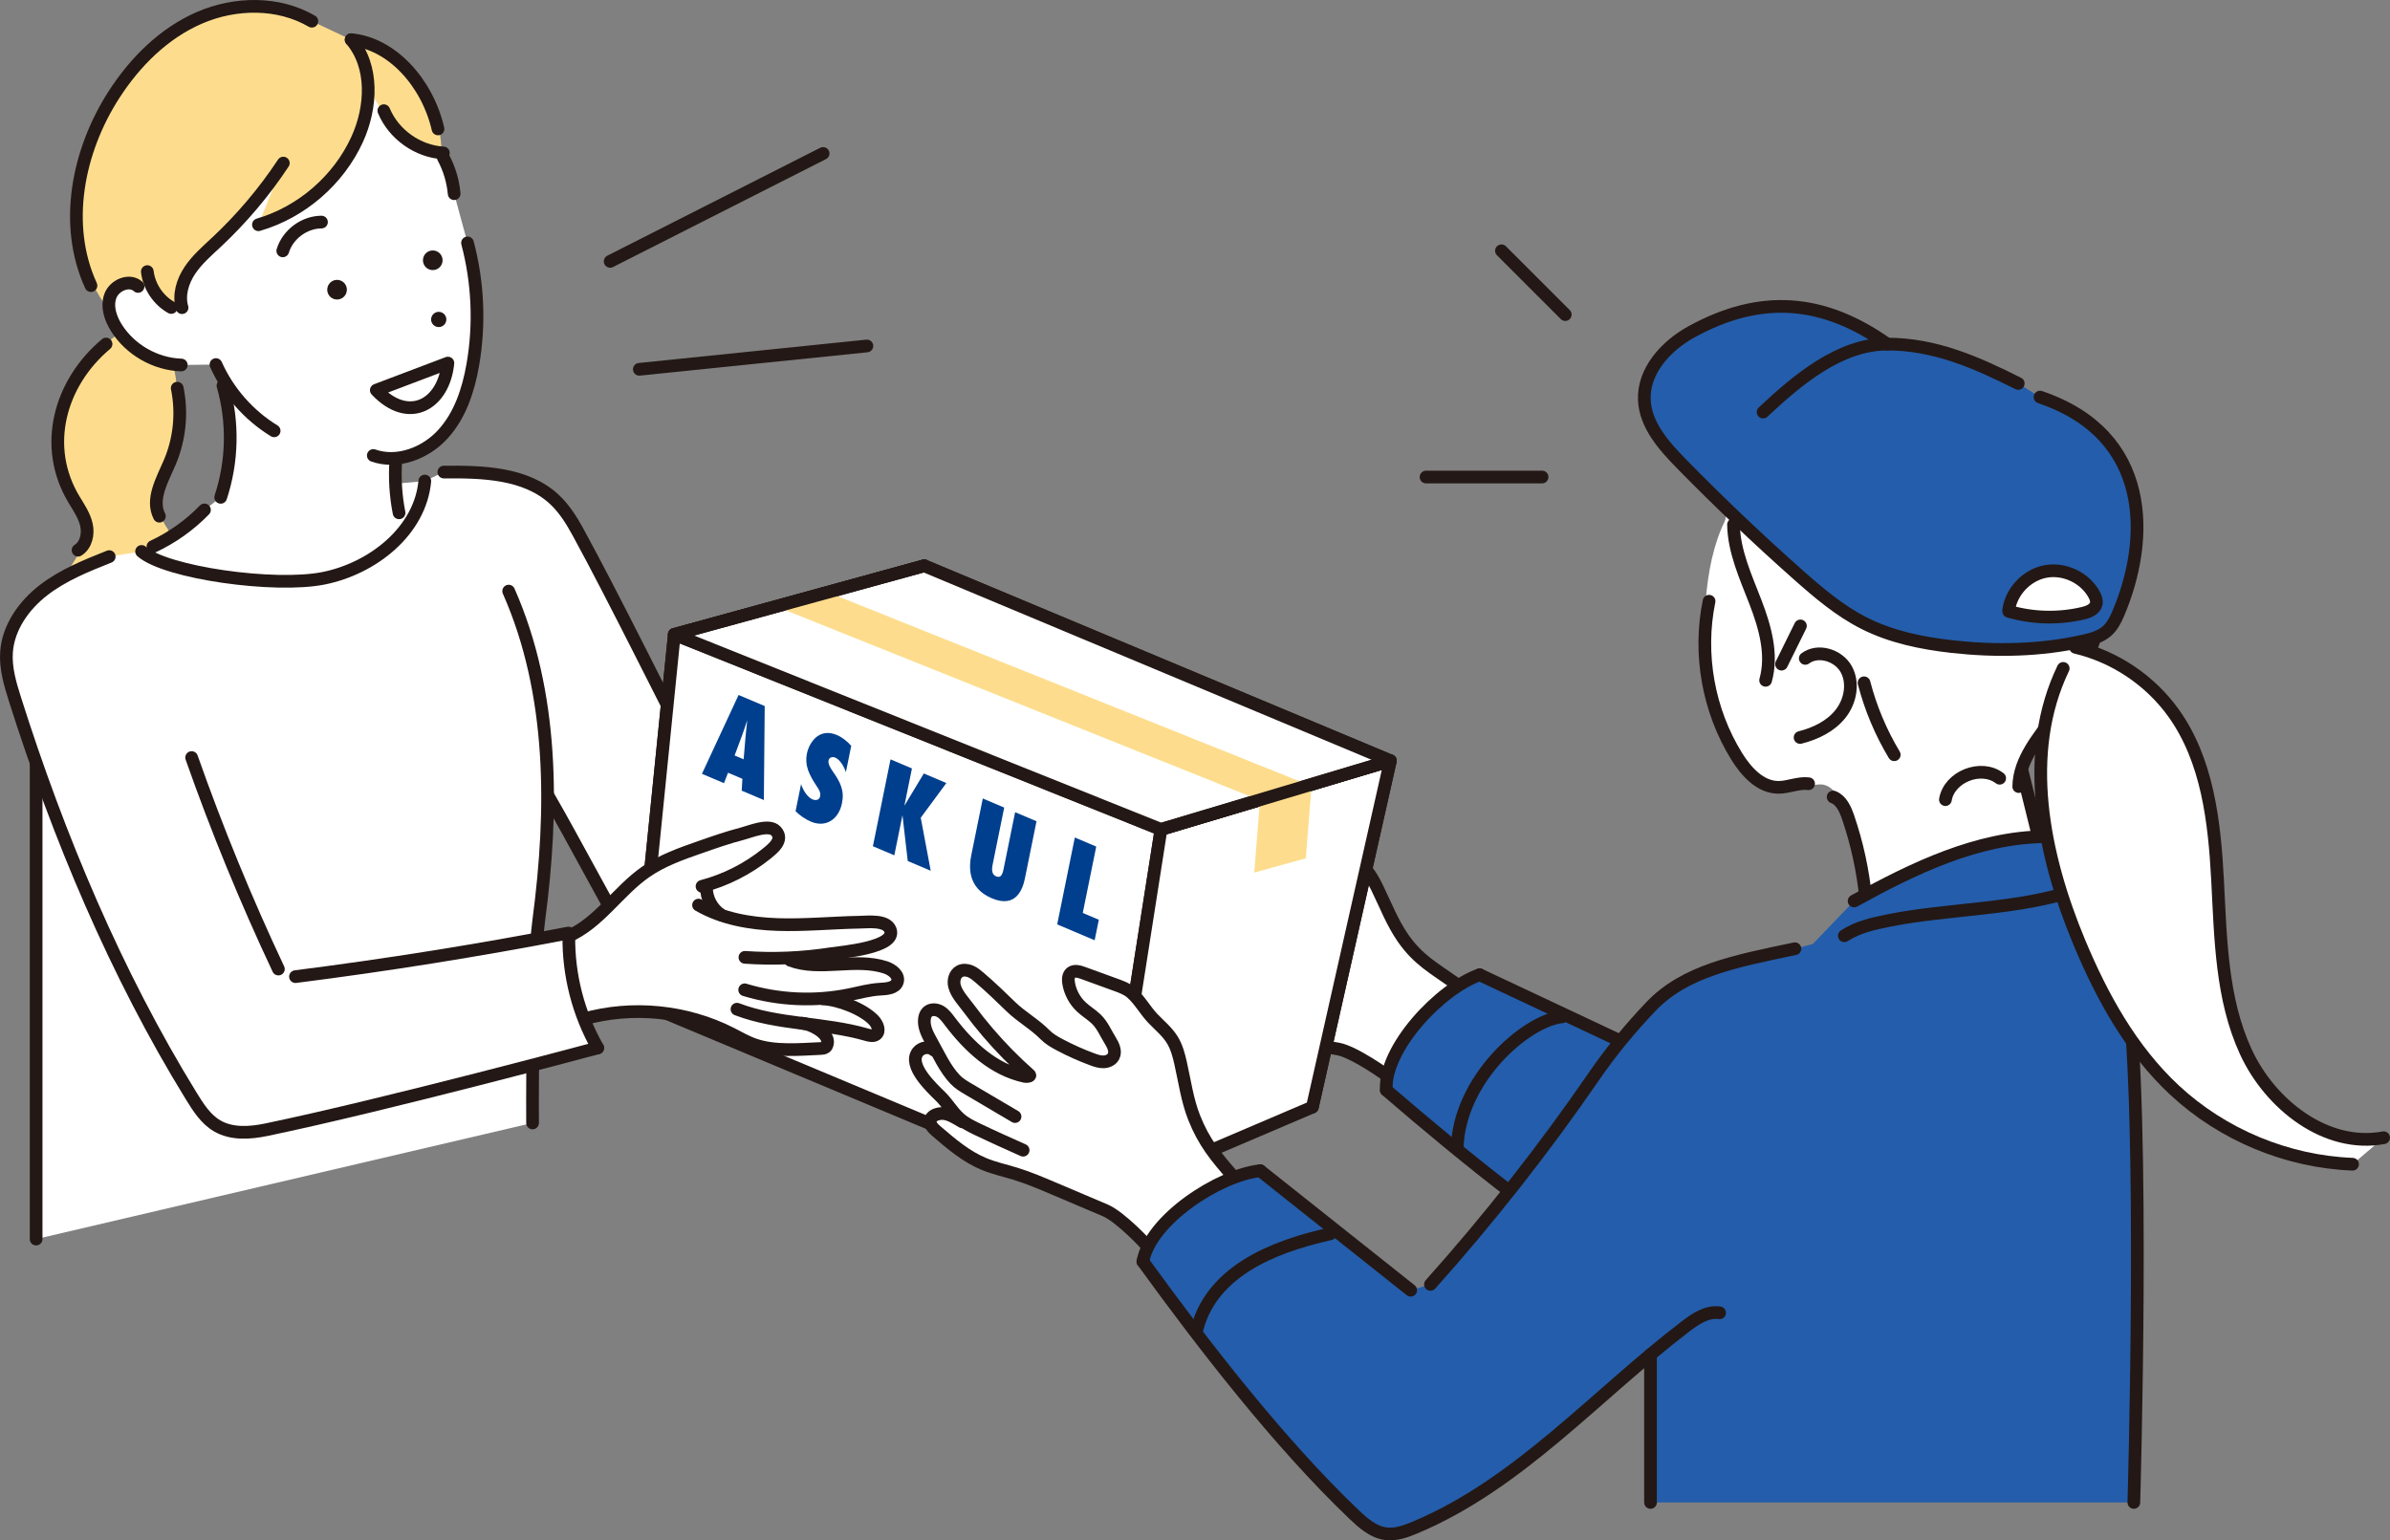 <?xml version="1.0" encoding="UTF-8"?><svg id="_レイヤー_2" xmlns="http://www.w3.org/2000/svg" viewBox="0 0 1599.81 1031.15"><rect x="0" y="0" width="1599.81" height="1031.15" fill="#808080" stroke="none"/><defs><style>.cls-1{fill:#003f8d;}.cls-2,.cls-3{fill:#fff;}.cls-4{fill:#fddd8d;}.cls-5{fill:#245dab;}.cls-6{fill:#231815;}.cls-3,.cls-7{stroke:#231815;stroke-linecap:round;stroke-linejoin:round;stroke-width:8.5px;}.cls-7{fill:none;}</style></defs><g id="_レイヤー_1-2"><g><g><path class="cls-2" d="M1141.94,449.01c1.46,19.45,5.44,39.42,16.76,55.31,11.32,15.89,31.39,26.75,50.43,22.5,3.85-.86,7.78-2.31,11.64-1.48,5.07,1.09,8.49,5.75,11.03,10.28,12.67,22.57,15.28,49.44,14.32,75.3-.16,4.23-.36,8.67,1.53,12.45,1.55,3.11,4.35,5.41,7.24,7.34,25.46,17.06,60.2,11.4,87.71-2.11,10.18-5,20.39-11.49,25.47-21.63,13.73-27.43-17.35-58.06-14.42-88.59,1.58-16.38,12.69-29.98,22.2-43.41,19.83-28.01,34.65-60.63,36.05-94.93,1.4-34.29-12.25-70.26-40.08-90.33-11.68-8.42-25.29-13.8-39.08-17.95-23.73-7.15-49.09-10.9-73.32-5.75-32.28,6.86-59.09,28.52-84.55,49.5-8.91,7.35-19.32,16.8-18.06,29.37,.59-.23,.78-.63,.56-1.21-16.8,28.44-17.85,73.17-15.45,105.34Z"/><path class="cls-2" d="M1188.24,443.32c4.65,2.38,13.96-9.16,18.3-10.78,8.34-3.12,18.05,.05,24.74,5.93,13.63,11.97,14.2,30.54,24.31,44.6,11.55,16.06,34.8,22.54,41.99,40.98,3,7.7,5,18.7,13.26,18.98,3.62,.12,6.77-2.21,9.89-4.05,11.06-6.51,25.24-7.38,37.02-2.28-9.05-20.22,6.67-42.07,19.27-60.29,13.56-19.6,24.43-41.06,32.21-63.59,4.11-11.92,7.4-24.61,5.32-37.04-3.48-20.83-20.82-36.14-37.08-49.62-35.56-29.49-76.56-60.74-122.51-56.07-34.07,3.47-88.58,36.18-98.86,71.35-4.91,16.8,5.33,35.39,12.46,49.99,4.24,8.69,8.73,17.29,12.31,26.29,1.69,4.26,3.29,8.63,4.29,13.11,.7,3.14,0,10.21,2.64,12.22,.14,.11,.29,.2,.44,.27Z"/><path class="cls-7" d="M1144.01,402.46c-7.27,35.34-.47,73.37,18.58,104,6.36,10.22,15.7,20.51,27.74,20.61,6.84,.05,13.51-3.3,20.29-2.42"/><path class="cls-7" d="M1208.42,440.75c8.54-6.38,22.14-2.17,27.35,7.13,5.21,9.3,2.89,21.57-3.73,29.93-6.61,8.37-16.76,13.28-27.11,15.88"/><path class="cls-5" d="M1365.55,265.82l-14.59-9.12c-28.33-14.23-55.98-26.4-87.69-26.35-43.06-30.41-84.91-33.58-131.1-8.18-17.05,9.38-32.32,26.09-31.5,45.53,.71,16.87,13.03,30.7,24.84,42.76,25.13,25.65,51.16,50.41,78.02,74.22,13.75,12.18,27.89,24.24,44.29,32.52,18.13,9.15,38.37,13.34,58.55,15.61,29.42,3.32,59.44,2.73,88.33-3.75,5.59-1.25,11.35-2.84,15.65-6.63,3.48-3.08,5.68-7.34,7.5-11.61,21.3-49.85,22.76-119.67-52.31-145Zm37.64,138.28c-.78,3.78-5.1,5.53-8.86,6.41-16.32,3.86-33.63,3.42-49.73-1.27l-.06-.81c1.76-12.65,12.25-23.61,24.82-25.9,12.57-2.3,26.26,4.23,32.38,15.44,1.03,1.88,1.87,4.03,1.44,6.12Z"/><path class="cls-7" d="M1365.55,265.82c75.07,25.34,73.61,95.15,52.31,145-1.83,4.27-4.02,8.54-7.5,11.61-4.29,3.79-10.06,5.38-15.65,6.63-28.89,6.48-58.91,7.06-88.33,3.75-20.18-2.27-40.42-6.46-58.55-15.61-16.4-8.28-30.54-20.33-44.29-32.52-26.87-23.82-52.9-48.58-78.02-74.22-11.81-12.06-24.13-25.89-24.84-42.76-.81-19.44,14.46-36.16,31.5-45.53,46.19-25.41,88.04-22.23,131.1,8.18"/><path class="cls-7" d="M1180.18,275.85c23.13-21.68,51.39-45.46,83.09-45.5s59.36,12.12,87.69,26.35"/><path class="cls-7" d="M1344.6,409.24c16.1,4.69,33.41,5.13,49.73,1.27,3.76-.89,8.08-2.63,8.86-6.41,.43-2.1-.42-4.24-1.44-6.12-6.12-11.21-19.81-17.74-32.38-15.44-12.57,2.3-23.06,13.25-24.82,25.9"/><path class="cls-7" d="M1401.34,429.66c-6.28,17.43-15,33.97-25.84,48.99-10.65,14.77-23.95,29.69-24.2,47.9"/><path class="cls-7" d="M1227.07,533.53c5.48,2.07,8.15,8.14,10.04,13.68,5.97,17.5,9.92,35.69,11.74,54.09"/><path class="cls-7" d="M1160.37,351.19c.31,17.99,8.13,34.86,14.6,51.65,6.47,16.79,11.76,35.26,6.89,52.58"/><path class="cls-7" d="M1205.16,419c-4.21,8.53-8.42,17.06-12.63,25.59"/><path class="cls-7" d="M1247.75,457.08c4.38,16.91,11.21,33.19,20.21,48.17"/><path class="cls-7" d="M1353.6,516.17c5.18,20.95,10.36,41.9,15.54,62.84"/><path class="cls-4" d="M94.65,368.82c3.32-1.14,6.64-2.27,9.99-3.39,4.26-1.43,9.27-4.48,8.55-8.91-.28-1.69-1.38-3.1-2.3-4.54-4.71-7.33-5.25-16.74-3.38-25.25,2.43-11.04,8.72-20.24,10.7-31.37,2.12-11.93,2.88-23.52,.41-35.5-5.6-45.61-21.95-53.84-47.64-29.55-31.21,26.17-42.8,68.81-21.38,104.22,3.27,5.41,6.93,10.77,8.28,16.94,1.35,6.17-.28,13.52-15.29,34.72,2.77-3.91,19.58-6.39,24.04-7.85,9.46-3.09,18.71-6.32,28.02-9.51Z"/><path class="cls-2" d="M296.72,105.42c4.03,7.48,6.52,15.78,7.28,24.24l8.94,32.94c7.02,26.46,8.25,54.45,3.57,81.43-2.94,16.93-8.49,34.02-20.1,46.69-11.6,12.67-30.33,19.91-46.53,14.2l-66.37-16.52c-17.04-10.43-30.82-26.11-38.96-44.36l-23.2,.29c-17.3-.56-34.06-10.13-43.34-24.74-4.09-6.44-6.79-14.55-4.05-21.67,2.74-7.12,12.79-11.3,18.44-6.18,51.34-105.26,96.31-239.56,204.32-86.33Z"/><path class="cls-4" d="M172.98,150.43c28.87-8.41,53.66-29.87,66.13-57.24,9.74-21.39,11.2-48.76-4.08-66.63l-26.29-12.36c-22.47-13.11-51.31-12.64-75.19-2.32-23.88,10.32-43.11,29.54-57.22,51.4-27.86,43.17-36.58,100.79-3.88,143.56-.88-6.69,2.7-13.74,8.61-16.98s13.78-2.46,18.94,1.88c4.76,4,10.75,15.16,18.35,10.01,4.7-3.18,5.34-15.69,8.67-20.7,4.85-7.29,11.58-13.07,17.97-19.05,16.88-15.8,31.89-33.57,44.64-52.85l-16.67,41.27Z"/><path class="cls-4" d="M259.08,31.88c6.74,4.64,12.09,11.02,16.89,17.65,10.93,15.11,19.63,32.81,19.44,51.46-8.16,1.65-16.69-1.66-23.17-6.88-6.48-5.22-11.27-12.2-15.93-19.1-3.35-4.95-6.75-10.03-8.33-15.79-.86-3.16-1.16-6.44-1.78-9.65-1.69-8.78-7.25-15.17-10.19-22.92,6.8-3.91,17.24,1.21,23.08,5.22Z"/><path class="cls-2" d="M266.22,323.67c-.98-5.7-1.57-11.05-1.28-15.17l-115.7-50.33c6.97,24.32,6.43,50.74-1.53,74.76l-10.85,8.42c-9.88,10.19-29.23,21.8-42.1,27.8,72.15,27.49,137.26,28.29,177.76-16.18l11.84-30.93-18.14,1.63Z"/><g><path class="cls-2" d="M928.75,720.38c.67,.13-22.31-16.32-33.17-18.18-12.46-2.13-24.92-4.27-37.38-6.4-8.94-1.53-17.91-3.07-26.96-3.66-7.25-.47-14.56-.34-21.73-1.5-12.82-2.07-24.6-8.14-36.13-14.12-2.56-1.33-5.47-3.17-5.6-6.05-.14-3.15,3.16-5.31,6.18-6.2,4.66-1.37,9.71-1.36,14.36,.02l34.04-9.35c-11.49-3.57-22.99-7.13-34.48-10.7-3.58-1.11-7.21-2.25-10.34-4.31-8.15-5.37-14.54-13.76-21.09-20.89-3.67-3.99-7.52-8.37-8.13-13.76-.19-1.73,0-3.58,.95-5.03,1.72-2.6,5.44-3.18,8.4-2.23,2.96,.95,5.37,3.08,7.77,5.06,16.3,13.44,35.67,24.64,57.31,24.18,1.22-.03,3.79-1.14,2.71-1.72-11.82-6.32-23.19-13.49-34-21.41-5.4-3.96-10.67-8.12-15.78-12.45-4.28-3.63-10.24-7.44-12.85-12.51-1.71-3.33-1.65-7.89,1.17-10.35,1.89-1.66,4.64-2.04,7.11-1.61,2.48,.44,4.76,1.6,6.99,2.75,8.45,4.37,16.56,9.15,24.62,14,8.39,5.05,18.12,7.71,26.54,13,3.38,2.12,7.26,3.29,11.12,4.31,7.68,2.02,15.5,3.52,23.39,4.49,2.63,.32,5.33,.58,7.89-.1s4.97-2.5,5.62-5.07c.97-3.79-2.04-7.34-4.81-10.11-4.04-4.03-7.28-8.67-12.27-11.61-3.7-2.18-7.87-3.46-11.58-5.61-5.29-3.07-9.53-7.92-11.87-13.57-.94-2.26-1.51-5.06-.03-7.01,1.69-2.24,5.03-2.13,7.81-1.8,7.87,.93,15.75,1.86,23.62,2.78,3.73,.44,7.56,.91,10.89,2.65,6.46,3.37,11.77,9.41,17.92,13.43,5.46,3.56,11.47,6.43,16.07,11.05,3.83,3.84,6.46,8.7,8.85,13.57,5.56,11.37,10.11,23.34,17.35,33.72,10.14,14.54,20.81,20.12,35.27,30.37l-45.75,61.9Z"/><path class="cls-7" d="M974.5,658.48c-14.46-10.25-25.13-15.83-35.27-30.37-7.24-10.39-11.79-22.35-17.35-33.72-2.38-4.87-5.02-9.73-8.85-13.57-4.6-4.62-10.61-7.49-16.07-11.05-6.15-4.02-11.46-10.06-17.92-13.43-3.33-1.74-7.16-2.21-10.89-2.65-7.87-.93-15.75-1.86-23.62-2.78-2.79-.33-6.12-.44-7.81,1.8-1.48,1.95-.9,4.75,.03,7.01,2.34,5.65,6.58,10.5,11.87,13.57,3.71,2.15,7.88,3.44,11.58,5.61,4.99,2.94,8.23,7.58,12.27,11.61,2.77,2.77,5.77,6.31,4.81,10.11-.65,2.56-3.06,4.39-5.62,5.07s-5.26,.42-7.89,.1c-7.88-.97-15.7-2.47-23.39-4.49-3.86-1.01-7.74-2.18-11.12-4.31-8.42-5.29-18.14-7.95-26.54-13-8.06-4.85-16.17-9.63-24.62-14-2.23-1.16-4.51-2.32-6.99-2.75-2.48-.44-5.22-.05-7.11,1.61-2.82,2.46-2.88,7.03-1.17,10.35,2.61,5.07,8.58,8.88,12.85,12.51,5.11,4.34,10.37,8.49,15.78,12.45,10.81,7.93,22.18,15.09,34,21.41,1.08,.58-1.49,1.69-2.71,1.72-21.63,.46-41-10.74-57.31-24.18-2.4-1.98-4.81-4.11-7.77-5.06-2.96-.95-6.69-.37-8.4,2.23-.96,1.45-1.15,3.3-.95,5.03,.6,5.39,4.46,9.77,8.13,13.76,6.55,7.13,12.94,15.52,21.09,20.89,3.13,2.06,6.76,3.2,10.34,4.31,11.49,3.57,22.99,7.13,34.48,10.7"/><path class="cls-7" d="M788.32,664.29c-4.65-1.38-9.7-1.39-14.36-.02-3.02,.89-6.32,3.05-6.18,6.2,.13,2.88,3.04,4.72,5.6,6.05,11.53,5.99,23.31,12.06,36.13,14.12,7.17,1.16,14.48,1.02,21.73,1.5,9.06,.59,18.02,2.12,26.96,3.66,12.46,2.13,24.92,4.27,37.38,6.4,10.86,1.86,33.84,18.31,33.17,18.18"/></g><path class="cls-2" d="M386.98,356.34c-4.34-7.92-9.17-15.71-15.76-21.89-19.06-17.87-47.99-18.67-74.12-18.44l-12.74,6.02c-3.08,33.41-34.78,58.43-67.67,65.06-32.89,6.63-66.78-.98-99.47-8.55-7.99-1.85-16.36-3.9-22.46-9.39l-21.65,3.46L24.18,511.7v317.77l332.3-77.75s-.63-99.37,4.17-135.71c3.69-27.92,6.02-56.38,5.89-84.67l.56,1.73c17,29.39,36.95,67.78,53.95,97.17l49.41-111.6c-26.05-50.36-60.13-119.67-83.47-162.31Z"/><path class="cls-7" d="M367.09,533.08c17,29.39,36.95,67.78,53.95,97.17"/><path class="cls-7" d="M297.1,316.01c26.13-.24,55.06,.56,74.12,18.44,6.59,6.18,11.43,13.97,15.76,21.89,23.34,42.64,57.43,111.95,83.47,162.31"/><path class="cls-5" d="M1104.16,861.93c-59.72-35.04-123.76-86.95-176.19-132.17-1.66-28.07,35.96-67.86,62.46-77.23,38.8,18.25,77.6,36.5,116.4,54.75l-2.67,154.66Z"/><g><path class="cls-7" d="M1104.16,861.93c-59.72-35.04-123.76-86.95-176.19-132.17"/><path class="cls-7" d="M990.44,652.52c38.8,18.25,77.6,36.5,116.4,54.75"/><path class="cls-7" d="M927.97,729.76c-1.66-28.07,35.96-67.86,62.46-77.23"/></g><path class="cls-7" d="M975.41,768.98c.83-45.78,45.43-85.7,70.34-88.34"/><g><polygon class="cls-7" points="878.46 741.14 930.68 509.28 618.63 378.76 593.86 624.34 878.46 741.14"/><polygon class="cls-7" points="426.6 670.28 593.86 624.34 618.63 378.76 451.38 424.7 426.6 670.28"/><polygon class="cls-3" points="738.65 800.8 777.14 555.22 451.38 424.7 426.6 670.28 738.65 800.8"/><polygon class="cls-3" points="738.65 800.8 878.46 741.14 930.68 509.28 777.14 555.22 738.65 800.8"/><polygon class="cls-3" points="930.68 509.28 777.14 555.22 451.38 424.7 618.63 378.76 930.68 509.28"/><polygon class="cls-4" points="877.92 526.22 552.15 395.7 517.65 405.24 843.41 535.76 877.92 526.22"/><polygon class="cls-4" points="874.07 574.59 839.56 584.12 843.41 535.76 877.92 526.22 874.07 574.59"/><line class="cls-7" x1="930.68" y1="509.28" x2="777.14" y2="555.22"/><line class="cls-7" x1="451.38" y1="424.7" x2="618.63" y2="378.76"/></g><path class="cls-5" d="M1423.79,659.35c-3.15-22.32-24.46-43.48-34.96-63.44-38.64,12-122.84,18.3-154.28,30.51l-33.09,8.68c-39.92,8.4-73.54,14.71-96.41,38.73-13.87,14.57-26.64,30.02-38.04,46.6-33.49,48.72-70.09,95.3-109.5,139.38l-13.24,3.91c-33.57-26.67-67.14-53.34-100.72-80.02-27.95,3.03-73.7,33.12-78.53,60.82,40.64,56.06,91.05,121.29,141.13,169.11,6.13,5.86,12.91,11.93,21.32,13.08,6.67,.91,13.32-1.47,19.53-4.06,60.51-25.29,107.25-73.56,157.81-115.86v99h323.53s7.61-260.1-4.55-346.42Z"/><path class="cls-7" d="M312.94,162.6c7.02,26.46,8.25,54.45,3.57,81.43-2.94,16.93-8.49,34.02-20.1,46.69-11.6,12.67-30.33,19.91-46.53,14.2"/><path class="cls-7" d="M144.55,244.04c8.15,18.24,21.92,33.93,38.96,44.36"/><path class="cls-7" d="M92.4,191.75c-5.65-5.13-15.7-.94-18.44,6.18-2.74,7.12-.04,15.24,4.05,21.67,9.28,14.61,26.04,24.18,43.34,24.74"/><path class="cls-7" d="M235.04,26.57c15.27,17.87,13.82,45.24,4.08,66.63-12.47,27.37-37.26,48.83-66.13,57.24"/><path class="cls-7" d="M189.65,109.17c-12.75,19.28-27.77,37.06-44.64,52.85-6.39,5.98-13.12,11.76-17.97,19.05-4.85,7.29-7.64,16.49-5.18,24.89"/><path class="cls-7" d="M98.61,181.81c1.18,9.92,7.31,19.12,16.01,24.03"/><path class="cls-7" d="M256.94,74.09c6.57,15.87,22.69,27.31,39.84,28.28"/><path class="cls-7" d="M296.72,105.42c4.03,7.48,6.52,15.78,7.28,24.24"/><path class="cls-7" d="M208.75,14.21c-22.47-13.11-51.31-12.64-75.19-2.32-23.88,10.32-43.11,29.54-57.22,51.4-24.3,37.65-34.12,87.17-15.44,127.91"/><path class="cls-7" d="M235.04,26.57c27.04,2.4,50.95,28.58,58.15,59.74"/><path class="cls-7" d="M149.25,258.17c6.97,24.32,6.43,50.74-1.53,74.76"/><path class="cls-7" d="M264.94,308.5c-.81,11.63-.07,23.37,2.18,34.8"/><path class="cls-7" d="M70.99,230.3c-31.21,26.17-42.8,68.81-21.38,104.22,3.27,5.41,6.93,10.77,8.28,16.94,1.35,6.17-.28,13.52-5.64,16.85"/><path class="cls-7" d="M118.63,259.85c3.4,16.56,1.63,34.15-5.01,49.7-4.98,11.66-12.7,24.71-6.94,36"/><path class="cls-7" d="M136.86,341.35c-9.88,10.19-21.64,18.56-34.51,24.56"/><path class="cls-7" d="M94.77,369.14c16.22,14.28,89.03,24.57,121.92,17.95,32.89-6.63,64.59-31.65,67.67-65.06"/><path class="cls-7" d="M340.49,395.7c30.24,68.34,29.94,146.23,20.16,220.32-4.8,36.34-4.17,135.71-4.17,135.71"/><path class="cls-6" d="M298.7,214.74c-.49,2.78-3.14,4.63-5.91,4.14s-4.63-3.14-4.14-5.91c.49-2.78,3.14-4.63,5.91-4.14,2.78,.49,4.63,3.14,4.14,5.91Z"/><path class="cls-6" d="M232.09,195.07c-.63,3.58-4.04,5.97-7.62,5.34-3.58-.63-5.97-4.04-5.33-7.62,.63-3.58,4.04-5.97,7.62-5.34,3.58,.63,5.96,4.04,5.33,7.62Z"/><path class="cls-6" d="M296.16,175.37c-.63,3.58-4.04,5.97-7.62,5.34-3.58-.63-5.96-4.04-5.33-7.62,.63-3.58,4.04-5.97,7.62-5.34,3.58,.63,5.96,4.04,5.33,7.62Z"/><path class="cls-7" d="M189.28,167.93c3.36-11.02,14.39-19.22,25.91-19.27"/><path class="cls-7" d="M251.89,261.2c21.8,23.12,45.23,9.45,47.92-18.15l-47.92,18.15Z"/><line class="cls-7" x1="24.18" y1="511.7" x2="24.18" y2="829.48"/><line class="cls-7" x1="1104.81" y1="906.78" x2="1104.81" y2="1005.78"/><path class="cls-5" d="M1241.1,603.15c39.78-21.93,82.37-42.56,127.79-43.06,4.63-.05,9.75,.3,13.04,3.56,2.88,2.85,3.59,7.17,4.14,11.19,.98,7.02,2.09,14.04,2.76,21.08-36.21,12.83-86.98,5.73-123.87,20.16-34.54,13.52-42.8,15.58-55.19,19.71l31.33-32.64Z"/><path class="cls-7" d="M1241.1,603.15c39.78-21.93,82.37-42.56,127.79-43.06,4.63-.05,9.75,.3,13.04,3.56,2.88,2.85,3.59,7.17,4.14,11.19,.98,7.02,2.09,14.04,2.76,21.08-36.21,12.83-85.03,12.41-123.87,20.16-10.57,2.11-21.41,4.42-30.41,10.35"/><path class="cls-7" d="M1388.84,595.91c10.49,19.95,31.81,41.11,34.96,63.44,12.16,86.33,4.55,346.42,4.55,346.42"/><g><path class="cls-2" d="M592.75,647.6c-20.4-6.66-43.65,2.76-63.75-4.75l-30.36-1.98c19.09,1.34,38.33,.52,57.24-2.38,7.61-1.17,44.45-4.14,40.1-15.99-2.51-6.84-14.86-5.26-20.59-5.16-18.32,.33-36.63,2.18-54.94,1.56-18.31-.62-29.78-2.38-45.67-11.52l-4.85-14.04c15.74-4.14,30.58-11.65,43.24-21.88,4.26-3.44,11.63-9.29,6.27-15.11-4.64-5.04-17.12,.35-22.58,1.76-9.54,2.46-18.86,5.72-28.16,8.97-12.52,4.37-25.2,8.82-36.12,16.34-18.9,13.02-31.67,34.65-52.8,43.6l10.64,55.21c32.7-9.24,68.84-5.69,99.12,9.74,5.15,2.63,10.17,5.59,15.64,7.46,13.6,4.65,29.93,3.09,44.11,2.48,1.15-.05,2.38-.14,3.28-.85,1.14-.88,1.44-2.48,1.4-3.92-.13-5.28-8.71-10.34-14.84-11.79-.08-.01-.17-.02-.25-.03,.14,.02,.23,.03,.25,.03,13.77,1.77,27.6,3.44,40.89,7.27,2.12,.61,4.59,1.22,6.37-.08,2.96-2.16,1.01-6.89-1.5-9.56-2.52-2.68-13.07-8.81-26.01-15.59,3.27-.41,6.53-.89,9.76-1.55,6.83-1.4,13.61-3.3,20.57-3.68,4.43-.24,10.08-.64,11.47-4.85,1.46-4.43-3.49-8.27-7.92-9.72Z"/><g><path class="cls-7" d="M379.76,627.02c21.13-8.95,33.91-30.58,52.8-43.6,10.92-7.52,23.6-11.97,36.12-16.34,9.3-3.25,18.62-6.51,28.16-8.97,5.47-1.41,17.94-6.81,22.58-1.76,5.36,5.83-2.01,11.67-6.27,15.11-12.66,10.23-27.5,17.74-43.24,21.88"/><path class="cls-7" d="M472.9,594.16c-.05,7.17,3.71,14.25,9.69,18.21"/><path class="cls-7" d="M467.59,605.89c15.88,9.14,34.53,12.39,52.85,13.01,18.31,.62,36.62-1.23,54.94-1.56,5.73-.1,18.07-1.68,20.59,5.16,4.35,11.85-32.48,14.82-40.1,15.99-18.91,2.91-38.15,3.72-57.24,2.38"/><path class="cls-7" d="M529,642.85c20.1,7.51,43.35-1.91,63.75,4.75,4.43,1.45,9.38,5.29,7.92,9.72-1.39,4.21-7.04,4.61-11.47,4.85-6.96,.37-13.74,2.28-20.57,3.68-23.17,4.74-47.52,3.62-70.16-3.24"/><path class="cls-7" d="M550.89,668.7c10.34,.37,26.89,6.74,33.98,14.28,2.51,2.67,4.46,7.4,1.5,9.56-1.78,1.3-4.25,.69-6.37,.08-28.35-8.17-59.13-6.49-86.69-17.04"/><path class="cls-7" d="M390.41,682.23c32.7-9.24,68.84-5.69,99.12,9.74,5.15,2.63,10.17,5.59,15.64,7.46,13.6,4.65,29.93,3.09,44.11,2.47,1.15-.05,2.38-.14,3.28-.85,1.14-.88,1.44-2.48,1.4-3.92-.15-5.99-11.21-11.72-17.19-12.18"/></g></g><g><path class="cls-2" d="M799.34,748.18c-4.66-11.77-6.34-24.46-9.14-36.81-1.2-5.29-2.65-10.62-5.49-15.24-3.41-5.55-8.61-9.72-13.1-14.44-5.06-5.32-8.84-12.43-14.36-17.19-2.84-2.46-6.46-3.79-10-5.08-7.45-2.71-14.9-5.42-22.35-8.13-2.64-.96-5.86-1.83-8.02-.04-1.89,1.56-1.97,4.41-1.58,6.83,.98,6.04,3.99,11.73,8.44,15.93,3.12,2.95,6.88,5.15,9.98,8.12,4.18,4,6.27,9.26,9.28,14.12,2.06,3.33,4.17,7.47,2.36,10.94-1.22,2.35-3.99,3.56-6.63,3.64-2.64,.08-5.22-.8-7.7-1.72-7.45-2.76-14.71-6.01-21.73-9.74-3.53-1.87-7.04-3.9-9.84-6.75-6.98-7.08-15.83-11.91-22.84-18.75-6.73-6.58-13.53-13.09-20.75-19.28-1.91-1.64-3.86-3.29-6.17-4.29-2.31-.99-5.07-1.25-7.29-.07-3.31,1.75-4.42,6.18-3.51,9.81,1.38,5.53,6.31,10.61,9.64,15.13,3.98,5.39,8.15,10.65,12.5,15.74,8.7,10.2,18.12,19.78,28.17,28.65,.92,.81-1.84,1.3-3.03,1.05-21.16-4.52-37.44-19.87-50.22-36.7-1.88-2.48-3.74-5.1-6.4-6.71-2.66-1.61-6.42-1.9-8.69,.24-1.27,1.19-1.88,2.95-2.08,4.68-.65,5.38,2.1,10.53,4.75,15.26,1.31,2.33,2.59,4.75,3.89,7.19l-2.31-1.6c-3.02-2.7-8.28-1.86-10.74,1.35-6.83,8.92,9.38,23.98,15.13,29.61,1.96,1.92,8.47,9.04,15.71,16.96-.51-.36-1.03-.7-1.53-1.09l.48,1.21c-4.21-2.41-9.12-5.85-13.97-5.59-3.15,.17-6.86,1.51-7.44,4.61-.54,2.84,1.87,5.29,4.06,7.18,9.84,8.47,19.91,17.09,31.92,22.04,6.72,2.77,13.86,4.32,20.81,6.45,8.68,2.65,17.05,6.21,25.4,9.75,11.64,4.94,23.27,9.88,34.91,14.82,10.15,4.31,28.05,23.44,27.43,23.16,15.86-19.8,35.02-35.4,58.31-45.75-11.72-13.3-19.71-23.01-26.24-39.49Z"/><g><path class="cls-7" d="M825.58,787.67c-11.72-13.3-19.71-23.01-26.24-39.49-4.66-11.77-6.34-24.46-9.14-36.81-1.2-5.29-2.65-10.62-5.49-15.24-3.41-5.55-8.61-9.72-13.1-14.44-5.06-5.32-8.84-12.43-14.36-17.19-2.85-2.46-6.46-3.79-10-5.08-7.45-2.71-14.9-5.42-22.35-8.13-2.64-.96-5.86-1.83-8.02-.04-1.89,1.56-1.97,4.41-1.58,6.83,.98,6.04,3.99,11.73,8.44,15.93,3.12,2.95,6.88,5.15,9.98,8.12,4.18,4,6.27,9.26,9.28,14.12,2.06,3.33,4.17,7.47,2.36,10.94-1.22,2.35-3.99,3.56-6.63,3.64-2.64,.08-5.22-.8-7.7-1.72-7.45-2.76-14.71-6.01-21.73-9.74-3.53-1.87-7.04-3.9-9.84-6.75-6.98-7.08-15.83-11.91-22.84-18.75-6.73-6.58-13.53-13.09-20.75-19.28-1.91-1.64-3.86-3.29-6.17-4.29-2.31-.99-5.07-1.25-7.29-.07-3.31,1.75-4.42,6.18-3.51,9.81,1.38,5.53,6.31,10.61,9.64,15.13,3.98,5.39,8.15,10.65,12.5,15.74,8.7,10.2,18.12,19.78,28.17,28.65,.92,.81-1.84,1.3-3.03,1.05-21.16-4.52-37.44-19.87-50.22-36.7-1.88-2.48-3.74-5.1-6.4-6.71-2.66-1.61-6.42-1.9-8.69,.24-1.27,1.19-1.88,2.95-2.08,4.68-.65,5.38,2.1,10.53,4.75,15.26,4.74,8.44,9.03,18.08,15.73,25.18,2.57,2.73,5.85,4.67,9.07,6.57,10.37,6.11,20.73,12.22,31.1,18.33"/><path class="cls-7" d="M625.09,702.96c-3.02-2.7-8.28-1.86-10.74,1.35-6.83,8.92,9.38,23.98,15.13,29.61,4.68,4.57,7.89,10.38,12.75,14.74,3.51,3.15,7.79,5.27,12.04,7.31,10.11,4.85,20.35,9.42,30.58,14"/><path class="cls-7" d="M644.15,751c-4.21-2.41-9.12-5.85-13.97-5.59-3.15,.17-6.86,1.51-7.44,4.61-.54,2.84,1.87,5.29,4.06,7.18,9.84,8.47,19.91,17.09,31.92,22.04,6.72,2.77,13.86,4.32,20.81,6.45,8.68,2.65,17.05,6.21,25.4,9.75,11.64,4.94,23.27,9.88,34.91,14.82,10.15,4.31,28.05,23.44,27.43,23.16"/></g></g><g><path class="cls-7" d="M1201.47,635.1c-39.92,8.4-73.54,14.71-96.41,38.73-13.87,14.57-26.64,30.02-38.04,46.6-33.49,48.72-70.09,95.3-109.5,139.38"/><path class="cls-7" d="M843.57,783.7c33.57,26.67,67.14,53.34,100.72,80.02"/><path class="cls-7" d="M765.04,844.52c4.83-27.7,50.58-57.79,78.53-60.82"/><path class="cls-7" d="M1151.05,878.83c-8.3-1.22-16.06,3.97-22.74,9.07-60.09,45.87-111.55,105.59-181.31,134.74-6.21,2.6-12.86,4.97-19.53,4.06-8.41-1.14-15.18-7.22-21.32-13.08-50.08-47.82-100.48-113.05-141.13-169.11"/><path class="cls-7" d="M801.21,889.87c11.32-44.37,63.47-57.94,89.21-63.9"/></g><path class="cls-2" d="M73.11,372.6c-15.37,6.12-30.96,12.38-44.03,22.51-13.07,10.13-23.53,24.84-24.71,41.34-.77,10.78,2.4,21.41,5.66,31.71,29.09,91.81,67.61,183.76,118,265.57,4.66,7.56,9.61,15.42,17.27,19.92,9.75,5.73,21.97,4.9,33.04,2.6,79.52-16.53,221.76-54.76,221.76-54.76-12.97-22.75-19.72-49.01-19.32-75.2l-.28-1.69c-60.57,11.68-121.51,21.41-182.71,29.18l-11.44-5.06c-21.74-46.17-41.13-93.45-58.08-141.58l-55.16-134.53Z"/><path class="cls-7" d="M73.11,372.6c-15.37,6.12-30.96,12.38-44.03,22.51-13.07,10.13-23.53,24.84-24.71,41.34-.77,10.78,2.4,21.41,5.66,31.71,29.09,91.81,67.61,183.76,118,265.57,4.66,7.56,9.61,15.42,17.27,19.92,9.75,5.73,21.97,4.9,33.04,2.6,79.52-16.53,221.76-54.76,221.76-54.76"/><path class="cls-7" d="M128.27,507.13c16.95,48.14,36.34,95.41,58.08,141.58"/><path class="cls-7" d="M197.79,653.78c61.19-7.77,122.14-17.5,182.71-29.18"/><path class="cls-7" d="M400.1,701.49c-12.97-22.75-19.72-49.01-19.32-75.2"/><line class="cls-7" x1="408.42" y1="174.97" x2="550.97" y2="102.72"/><line class="cls-7" x1="427.95" y1="247.22" x2="580.27" y2="231.6"/><line class="cls-7" x1="1005.04" y1="167.88" x2="1047.76" y2="210.59"/><line class="cls-7" x1="954.56" y1="319.33" x2="1032.23" y2="319.33"/><path class="cls-7" d="M1302.21,535.3c2.6-15.41,23.91-23.82,36.33-14.33"/><path class="cls-2" d="M1574.75,779.36c-43.91-1.72-86.99-19.65-119.15-49.59-28.98-26.98-48.59-62.54-63.82-99.09-24.26-58.22-38.06-126.39-10.71-183.23l8.26-14.11c26.15,6.16,49.88,22.05,65.54,43.88,22.79,31.76,27.46,72.76,29.52,111.8,2.06,39.04,2.54,79.45,18.88,114.97,16.33,35.52,53.88,64.87,92.3,57.63l-20.81,17.74Z"/><path class="cls-7" d="M1389.32,433.34c26.15,6.16,49.88,22.05,65.54,43.88,22.79,31.76,27.46,72.76,29.52,111.8,2.06,39.04,2.54,79.45,18.88,114.97,16.33,35.52,53.88,64.87,92.3,57.63"/><path class="cls-7" d="M1381.06,447.45c-27.35,56.84-13.55,125,10.71,183.23,15.23,36.55,34.84,72.11,63.82,99.09,32.16,29.94,75.25,47.87,119.15,49.59"/></g><g><path class="cls-1" d="M491.73,505.74l4.71-12.67c1.3-3.38,2.4-6.94,3.56-10.39l.14,.06c-.38,3.77-.86,7.6-1.17,11.4l-1.2,14.16-6.04-2.56Zm19.58,29.83l.57-62.92-17.49-7.41-24.52,52.77,14.75,6.25,2.71-6.98,9.62,4.08-.47,7.93,14.82,6.28Z"/><path class="cls-1" d="M536.22,524.85c1.31,4.08,4.09,8.77,7.75,10.32,1.97,.83,4.48,.48,5-2.07,.28-1.39,.06-2.57-.47-3.72-.46-1.12-1.16-2.17-1.93-3.25-2.32-3.58-4.33-6.86-5.59-10.41-1.21-3.45-1.68-7.16-.81-11.4,1.38-6.79,7.82-17.46,20.04-12.28,3.44,1.46,6.93,4.19,9.59,7.25l-3.59,17.67c-1.09-3.65-3.86-8.42-7.16-9.82-1.69-.71-3.99-.27-4.44,1.97-.25,1.23,.16,2.58,.75,3.84,.58,1.25,1.48,2.47,2.11,3.49,2.55,3.59,4.5,6.77,5.58,10.08,1.16,3.34,1.44,6.81,.55,11.21-2.19,10.8-10.83,16.51-20.81,12.29-3.65-1.55-7.2-3.97-10.26-6.95l3.7-18.2h0Z"/><path class="cls-1" d="M607.62,576.39l-3.5-30.47,.07,.03-.14-.06-5.42,26.69-14.33-6.08,11.8-58.16,14.33,6.08-5.02,24.76-.07-.03,.07,.03-.17,.1,.03-.16,.21,.09,12.89-21.42,15.1,6.4-17.15,23.22,6.68,35.5-15.39-6.52h0Z"/><path class="cls-1" d="M693.82,549.77l-7.72,38.03c-1.42,7.02-5.7,20.54-22.27,13.51-16.58-7.03-15.12-21.74-13.69-28.75l7.72-38.03,14.33,6.08-7.42,36.56c-.31,1.54-.79,3.52-.68,5.24,.09,1.8,.75,3.42,2.72,4.25s3.2,.02,3.87-1.38c.75-1.45,1.09-3.48,1.38-4.94l7.44-36.64,14.33,6.07Z"/><path class="cls-1" d="M707.66,618.8l11.8-58.16,14.33,6.08-9.02,44.43,10.75,4.56-2.79,13.73-25.08-10.63h0Z"/></g></g></g></svg>